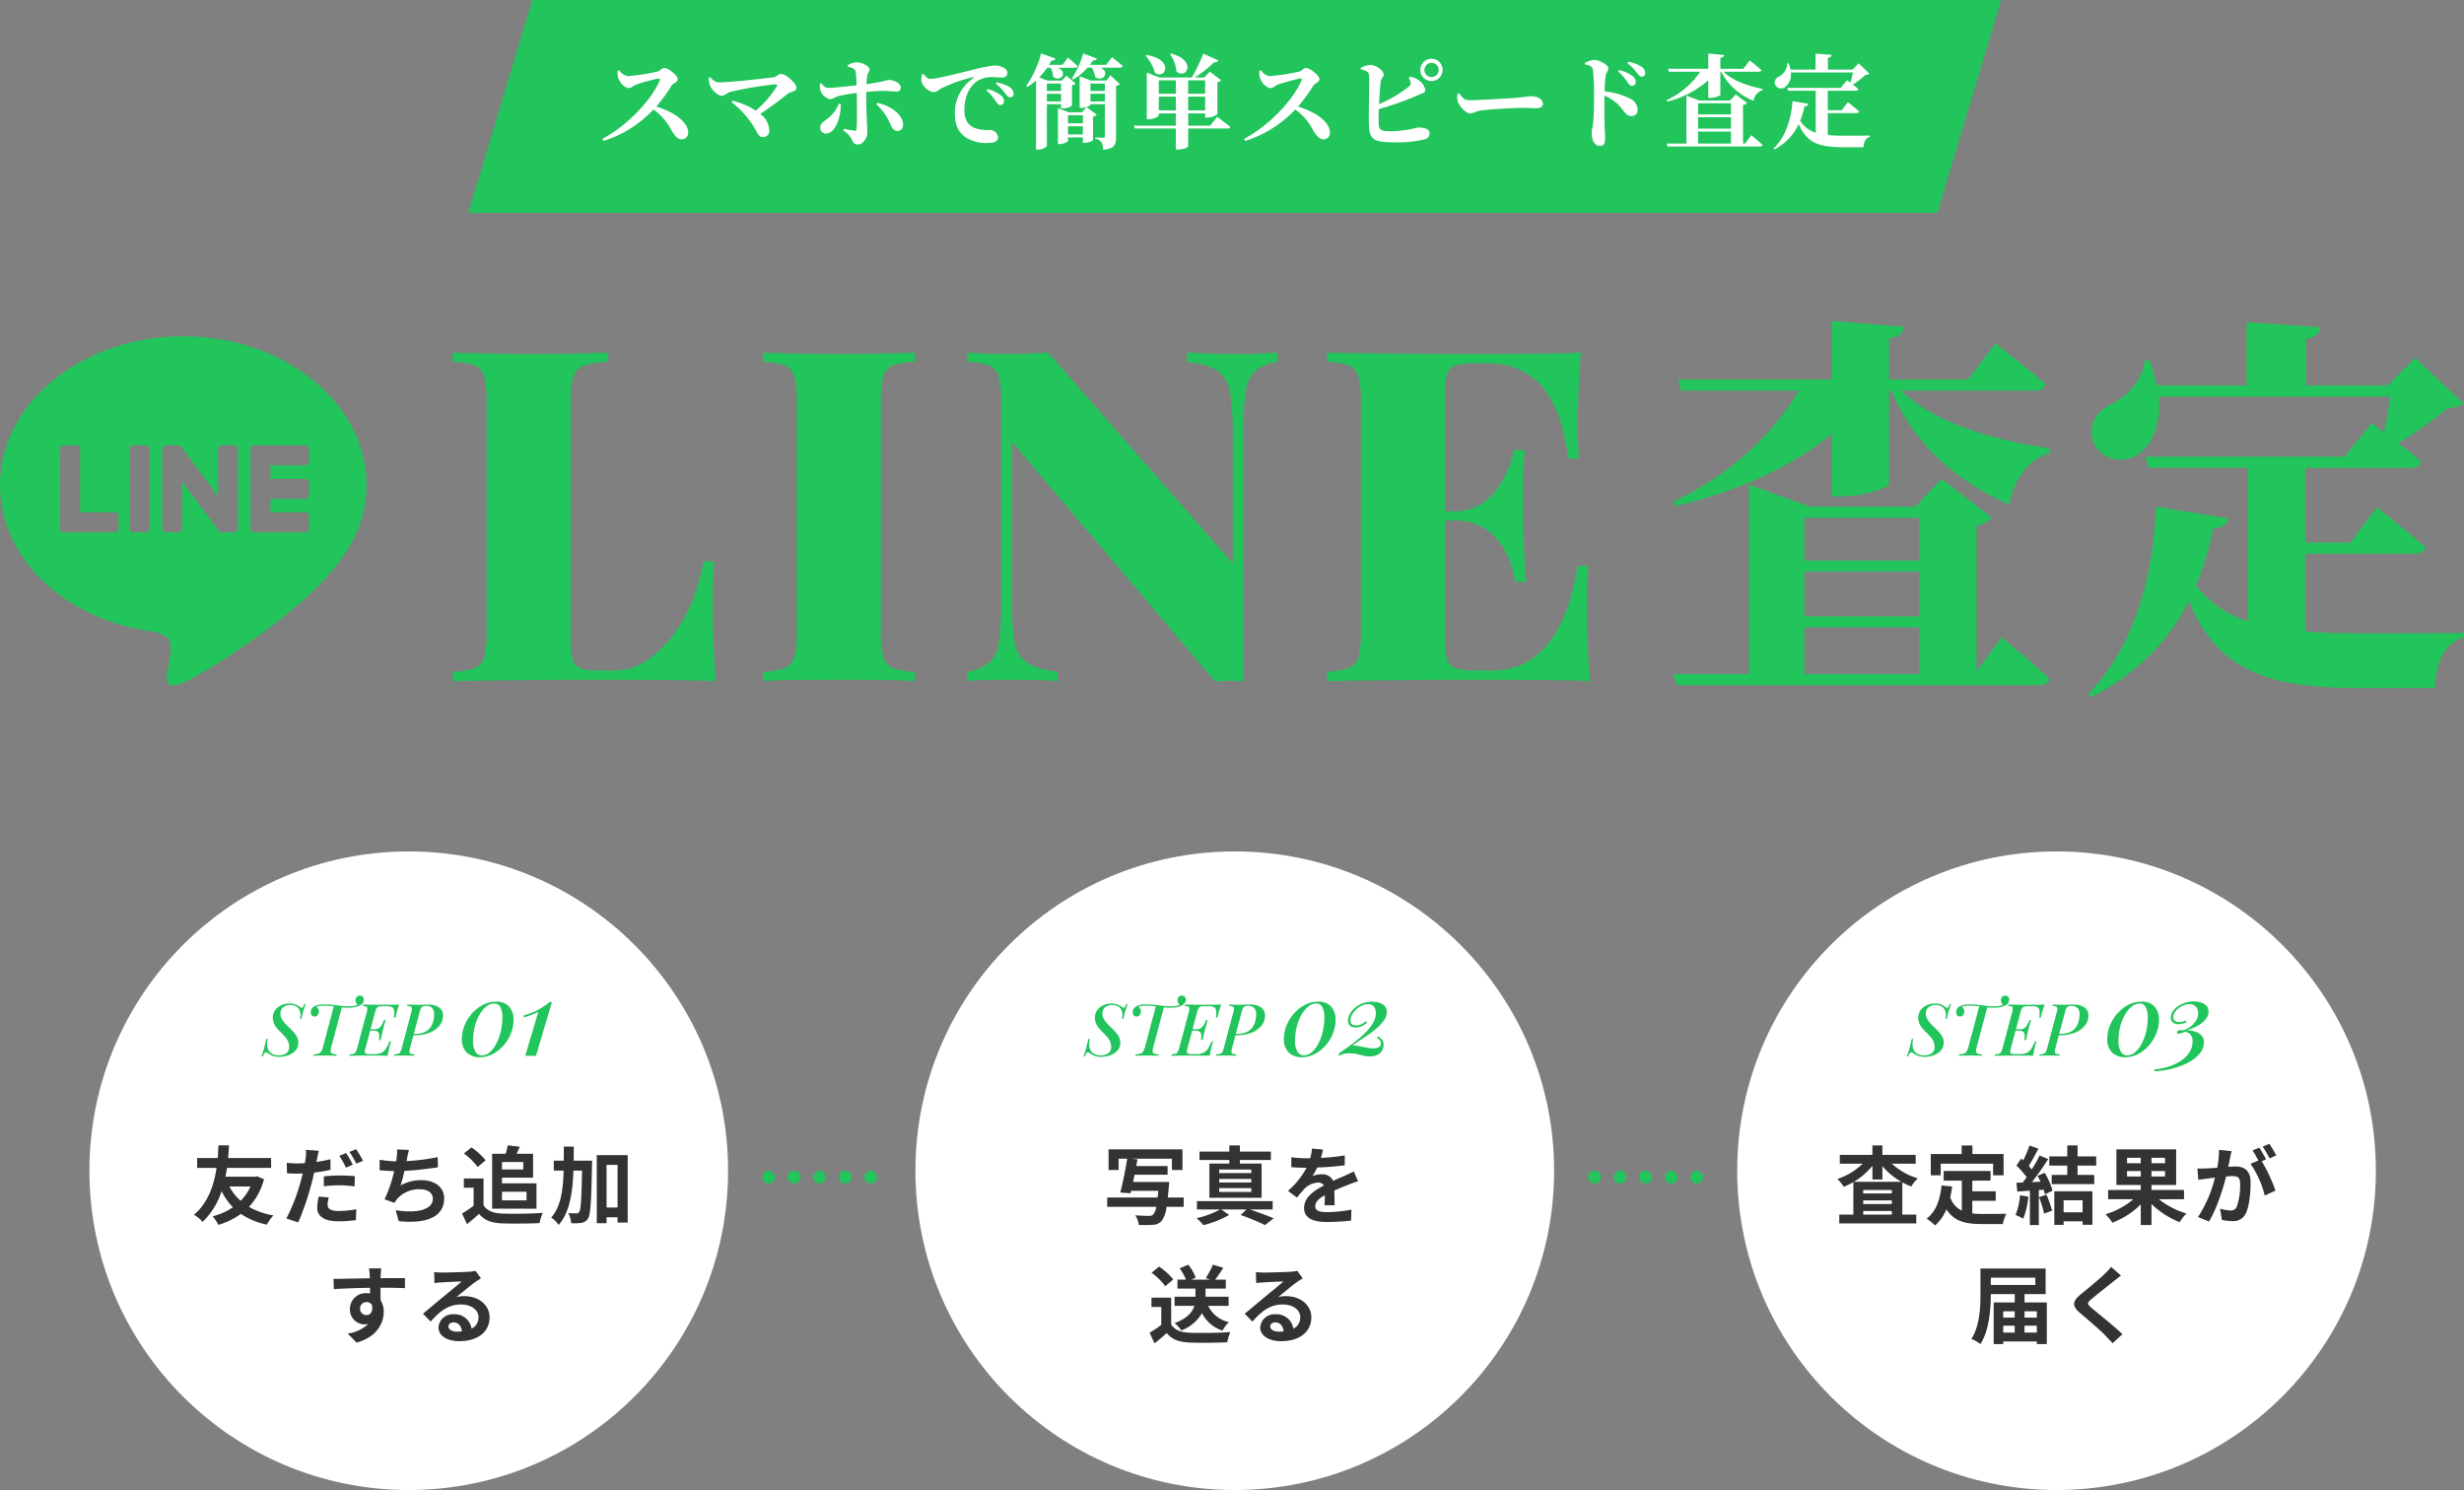 <svg xmlns="http://www.w3.org/2000/svg" width="578.698" height="350" viewBox="0 0 578.698 350">
  <rect x="0" y="0" width="578.698" height="350" fill="#808080" stroke="none"/>
  <g id="グループ_29266" data-name="グループ 29266" transform="translate(-385 -175)">
    <g id="グループ_29253" data-name="グループ 29253" transform="translate(20 7)">
      <path id="パス_40449" data-name="パス 40449" d="M20,0H365L350,50H5Z" transform="translate(470 168)" fill="#21c55b"/>
      <path id="パス_40540" data-name="パス 40540" d="M-144.96-16.344a4.971,4.971,0,0,0,.192,1.752c.288.888,1.416,2.28,2.472,2.28.672,0,.96-.576,1.752-.84a41.034,41.034,0,0,1,5.232-1.416c.264,0,.408.1.264.456-1.944,4.68-7.848,10.8-13.488,13.728l.264.5a27.593,27.593,0,0,0,11.76-7.392,13.6,13.6,0,0,1,4.272,5.016c.816,1.272,1.44,1.992,2.376,1.992a1.507,1.507,0,0,0,1.488-1.56c0-2.64-3.528-4.92-7.464-6.144a43.033,43.033,0,0,0,3.624-4.992c.288-.408,1.392-.768,1.392-1.464,0-.768-2.16-2.616-3.192-2.616-.5,0-.912.7-1.512.84a46.334,46.334,0,0,1-7.008,1.08,2.849,2.849,0,0,1-2.016-1.392Zm21.432,1.632a5.168,5.168,0,0,0,.288,1.824c.408,1.008,1.824,2.4,2.76,2.4.672,0,1.3-.72,1.92-.912A83.323,83.323,0,0,1-107.9-13.2c.384-.048.5.192.336.528a25.73,25.73,0,0,1-4.92,5.664,18.363,18.363,0,0,0-5.424-2.328l-.264.36a19.443,19.443,0,0,1,3.84,3.816c2.184,2.664,2.16,4.368,3.48,4.368a1.474,1.474,0,0,0,1.536-1.584,5.12,5.12,0,0,0-2.136-3.864A78.758,78.758,0,0,0-105.1-10.9c1.032-.792,2.136-.5,2.136-1.44,0-1.152-2.472-3.288-3.624-3.288-.6,0-1.056.7-1.776.792-2.4.288-9.84,1.176-12.84,1.176-.816,0-1.272-.48-1.992-1.2Zm30.5,6.1a7.478,7.478,0,0,1-2.5,3.384c-1.2.984-1.824,1.152-1.824,2.208A1.311,1.311,0,0,0-96-1.632c2.256,0,3.528-4.032,3.456-6.936Zm2.136-8.712c1.008.24,1.632.456,1.824,1.032a22.269,22.269,0,0,1,.24,3.336c-1.992.216-5.472.6-6.576.6-.72.024-1.1-.36-1.7-1.1l-.336.12a5.078,5.078,0,0,0,.144,1.7A3.219,3.219,0,0,0-95.04-9.7c.648,0,1.128-.528,2.016-.744a34.588,34.588,0,0,1,4.248-.72l.024,1.728c.024,2.04.048,5.544-.072,6.792-.024.312-.168.36-.432.336a17.292,17.292,0,0,1-2.52-.432l-.168.384A5.863,5.863,0,0,1-90.12-.576c.576,1.032.576,1.512,1.608,1.512,1.224,0,2.208-1.56,2.208-2.808,0-.96-.24-5.088-.24-7.56V-11.4c1.512-.144,3-.24,3.912-.24,1.416,0,2.208.144,3.144.144.672,0,1.032-.288,1.032-.936,0-1.1-1.7-1.776-2.784-1.776-.624,0-.768.36-5.256.984a14.405,14.405,0,0,1,.192-2.04c.1-.648.528-.84.528-1.416,0-.744-1.7-1.656-2.928-1.68a4.96,4.96,0,0,0-2.208.648Zm6.72,8.856A12.169,12.169,0,0,1-80.952-3.96c.36.816.744,1.728,1.728,1.728.864,0,1.368-.7,1.32-1.632-.216-2.448-3.072-4.32-6.024-4.968Zm10.752-7.1a5.094,5.094,0,0,0-.192,1.488,3.6,3.6,0,0,0,2.856,2.736c.672,0,1.176-.528,1.68-.816a31.975,31.975,0,0,1,7.584-2.688c.24-.072.264.072.072.216a9.8,9.8,0,0,0-4.32,8.28c0,3.048,1.08,4.7,2.736,5.736a9.074,9.074,0,0,0,5.112,1.2c1.1,0,2.3-.264,2.3-1.368a1.928,1.928,0,0,0-1.848-1.68,8.875,8.875,0,0,1-4.008-.6C-62.28-3.528-63.5-4.44-63.5-7.224c0-4.08,2.016-6.048,2.88-6.648a6.383,6.383,0,0,1,3.84-1.008c.672,0,1.464.1,2.112.1a1.146,1.146,0,0,0,1.272-1.08c0-.648-.48-1.08-1.128-1.368a4.831,4.831,0,0,0-2.04-.384,46.307,46.307,0,0,0-5.808,1.224c-4.224,1.008-7.728,1.92-9.168,1.92-.624,0-1.152-.6-1.584-1.2Zm17.3,2.256a10,10,0,0,1,2.184,2.208c.456.6.744.96,1.2.96a.746.746,0,0,0,.792-.84,1.833,1.833,0,0,0-.84-1.488,8.365,8.365,0,0,0-3.144-1.176ZM-58.3-11.76a12.2,12.2,0,0,1,2.136,2.5c.384.552.7.912,1.08.936a.838.838,0,0,0,.888-.864,1.778,1.778,0,0,0-.672-1.368,8.193,8.193,0,0,0-3.216-1.512Zm17.5-1.608v1.728h-3.336v-1.728Zm-3.336,4.2v-1.8H-40.8v1.8Zm3.336.648v.96h.456a3.565,3.565,0,0,0,2.112-.624V-12.96a1.535,1.535,0,0,0,.864-.408l-2.16-1.872-1.1,1.176H-44.04l-1.872-.768a19.314,19.314,0,0,0,1.848-2.256h.792a4.692,4.692,0,0,1,.624,2.112c1.584,1.392,3.648-.888,1.152-2.112h3.936c.336,0,.6-.12.648-.384-.84-.816-2.28-1.992-2.28-1.992l-1.248,1.7h-3.192c.216-.336.408-.672.6-1.032a.882.882,0,0,0,.96-.432l-3.408-1.224a24.645,24.645,0,0,1-3.5,7.656l.288.216a14.724,14.724,0,0,0,2.016-1.512V2.16h.384c1.128,0,2.16-.624,2.16-.936V-8.52Zm1.632,7.1v-1.92h3.5v1.92Zm3.5-4.512v1.9h-3.5v-1.9Zm.888-1.9-1.128,1.2h-3.168l-2.448-.984V.84h.36c.96,0,1.992-.528,1.992-.744V-.72h3.5V.552h.408a3.677,3.677,0,0,0,1.968-.6V-5.592a1.458,1.458,0,0,0,.888-.456Zm.888-1.344v-1.8H-30.5v1.8Zm3.384-4.2v1.728h-3.384v-1.728Zm.384-.7h-3.648L-36.432-15.1v7.464h.36c1.08,0,2.184-.552,2.184-.768v-.12H-30.5V-.936c0,.216-.1.288-.384.288-.7,0-1.872-.048-1.872-.048v.288a2.077,2.077,0,0,1,1.512.936,3.325,3.325,0,0,1,.288,1.608c2.544-.12,3.072-1.056,3.072-2.784V-12.816a1.9,1.9,0,0,0,.912-.432l-2.232-2.064Zm-.1-3.7h-3.816c.264-.336.5-.672.744-1.032.528.024.84-.168.936-.432l-3.24-1.2a20.657,20.657,0,0,1-2.664,5.88l.288.24a12.985,12.985,0,0,0,3.384-2.784h1.008a5.445,5.445,0,0,1,.792,2.184c1.7,1.32,3.672-1.056,1.272-2.184h4.56c.336,0,.576-.12.648-.384-.96-.864-2.52-2.064-2.52-2.064Zm15-2.5A8.034,8.034,0,0,1-13.7-16.2c2.328,2.016,4.944-2.616-1.272-4.2Zm-5.712.336a10.943,10.943,0,0,1,2.208,4.056c2.472,1.7,4.584-3.12-1.992-4.2Zm3.1,12.864V-10.3h3.984v3.24Zm3.984-7.056v3.144h-3.984v-3.144Zm6.888,0v3.144h-3.984v-3.144Zm-3.984,7.056V-10.3H-6.96v3.24ZM-5.808-3.48h-5.136V-6.36H-6.96v.984h.5A4,4,0,0,0-4.08-6.192V-13.68a1.321,1.321,0,0,0,.864-.48L-5.88-16.176-7.2-14.784H-9.432a24.213,24.213,0,0,0,4.608-3.624.908.908,0,0,0,1.008-.384L-7.392-20.4a42.814,42.814,0,0,1-2.688,5.616h-7.56l-3.024-1.176V-4.992h.432c1.152,0,2.4-.648,2.4-.912V-6.36h3.984v2.88h-9.84l.192.672h9.648v4.92h.528c1.488,0,2.376-.576,2.376-.744V-2.808h9.168c.36,0,.648-.12.72-.36-1.176-.984-3.048-2.4-3.048-2.4ZM5.76-16.344a4.971,4.971,0,0,0,.192,1.752c.288.888,1.416,2.28,2.472,2.28.672,0,.96-.576,1.752-.84a41.034,41.034,0,0,1,5.232-1.416c.264,0,.408.1.264.456C13.728-9.432,7.824-3.312,2.184-.384l.264.5a27.593,27.593,0,0,0,11.76-7.392A13.6,13.6,0,0,1,18.48-2.256C19.3-.984,19.92-.264,20.856-.264a1.507,1.507,0,0,0,1.488-1.56c0-2.64-3.528-4.92-7.464-6.144A43.033,43.033,0,0,0,18.5-12.96c.288-.408,1.392-.768,1.392-1.464,0-.768-2.16-2.616-3.192-2.616-.5,0-.912.7-1.512.84a46.334,46.334,0,0,1-7.008,1.08,2.849,2.849,0,0,1-2.016-1.392ZM40.848-14.76a3.849,3.849,0,0,1,.432.984.945.945,0,0,1-.36,1.08,29.475,29.475,0,0,1-7.032,4.152c.1-2.088.24-4.3.408-5.4.144-.744.672-.96.672-1.584,0-.84-1.752-2.208-3.168-2.232a6.417,6.417,0,0,0-2.232.72v.288c1.056.288,1.728.552,1.9,1.1.264.768-.048,8.04.024,11.5C31.56-.5,32.136.432,37.392.432a26.962,26.962,0,0,0,7.176-.7A1.384,1.384,0,0,0,45.744-1.68c0-.936-.96-1.368-2.76-1.368a27.24,27.24,0,0,1-6.24.888c-2.616,0-2.928-.288-2.952-2.28-.024-.672,0-1.728.024-2.928A70.712,70.712,0,0,0,43.152-10.7c.936-.432,1.608-.528,1.608-1.128a3.634,3.634,0,0,0-1.632-2.376,4.215,4.215,0,0,0-2.04-.768ZM46.2-14.9a1.665,1.665,0,0,1-1.656-1.68A1.659,1.659,0,0,1,46.2-18.24a1.665,1.665,0,0,1,1.68,1.656A1.67,1.67,0,0,1,46.2-14.9Zm0-4.3a2.622,2.622,0,0,0-2.616,2.616A2.607,2.607,0,0,0,46.2-13.968a2.607,2.607,0,0,0,2.616-2.616A2.622,2.622,0,0,0,46.2-19.2Zm6.12,8.28A3.9,3.9,0,0,0,52.392-9.1c.432,1.176,1.92,2.736,2.856,2.736.912,0,1.272-.576,3-.744,1.848-.216,7.224-.552,9.048-.552,1.68,0,2.52.072,3.48.072,1.008,0,1.584-.336,1.584-1.032,0-1.032-1.248-1.776-2.688-1.776-.576,0-1.656.192-3.264.336-1.464.12-8.712.6-11.28.6-1.272,0-1.68-.648-2.4-1.608Zm37.7-5.3a10.546,10.546,0,0,1,2.16,2.472c.432.552.72.912,1.1.912a.857.857,0,0,0,.888-.888,1.769,1.769,0,0,0-.7-1.368,7.848,7.848,0,0,0-3.216-1.44Zm-7.776-1.632c.984.168,1.728.432,1.872,1.224a53.043,53.043,0,0,1,.264,6.1c0,1.44-.024,4.656-.216,6.456-.12,1.056-.336,1.608-.336,2.256,0,1.776.672,3.072,1.92,3.072.96,0,1.224-.5,1.224-1.752,0-.336-.048-1.152-.1-2.376-.072-2.064-.1-5.136-.024-7.68a12.747,12.747,0,0,1,2.88,1.8c1.848,1.7,1.944,3.024,3.48,3.024A1.394,1.394,0,0,0,94.608-7.2a2.9,2.9,0,0,0-1.752-2.616,16.118,16.118,0,0,0-5.976-1.7,29.675,29.675,0,0,1,.216-3.624c.12-.888.648-1.128.648-1.824,0-.792-2.136-1.968-3.336-1.968a5.673,5.673,0,0,0-2.184.7Zm9.96-.312a10.547,10.547,0,0,1,2.184,2.208c.456.6.744.96,1.2.96a.738.738,0,0,0,.792-.816,1.745,1.745,0,0,0-.84-1.488,7.847,7.847,0,0,0-3.12-1.176Zm9.384,9.024a22.76,22.76,0,0,0,9.624-5.016v4.128h.48c1.1,0,2.352-.456,2.352-.672v-5.448h.168a14.99,14.99,0,0,0,7.632,6.84,3.05,3.05,0,0,1,2.088-2.52l.048-.288c-3.216-.6-7.1-1.944-9.168-4.032h8.208c.336,0,.6-.12.672-.384-1.056-.936-2.736-2.256-2.736-2.256l-1.512,1.944h-5.4v-2.568c.648-.1.84-.336.888-.672l-3.72-.336v3.576h-9.48l.216.7h7.368a19.385,19.385,0,0,1-7.9,6.672Zm7.224,7.056h7.728V.72h-7.728Zm7.728-6.648v2.592h-7.728V-8.736Zm0,5.952h-7.728V-5.472h7.728Zm3.312,3.5h-.48V-8.328a1.7,1.7,0,0,0,.96-.48l-2.664-2.016L116.3-9.384h-7.152l-3.072-1.152V.72h-4.632l.192.7h21.648c.336,0,.6-.12.672-.384-.984-.912-2.64-2.28-2.64-2.28Zm19.416-7.152h6.72c.336,0,.6-.12.672-.384C145.656-7.7,144-9,144-9l-1.464,1.9h-3.264v-4.584h6.552c.336,0,.6-.12.648-.384-.384-.336-.864-.72-1.32-1.056a22.428,22.428,0,0,0,2.976-2.28,1.436,1.436,0,0,0,.936-.288L146.52-18.12l-1.44,1.464H139.3v-2.76c.648-.12.84-.36.888-.7l-3.792-.288v3.744h-5.9a7.807,7.807,0,0,0-.384-1.464h-.336a3.667,3.667,0,0,1-1.9,3.072,1.529,1.529,0,0,0-.984,1.9,1.548,1.548,0,0,0,2.3.648,3.709,3.709,0,0,0,1.392-3.48H145.2c-.168.744-.384,1.656-.624,2.424-.456-.36-.792-.6-.792-.6l-1.488,1.8H129.768l.192.672h6.48v9.864a6.634,6.634,0,0,1-3.648-2.808A19.472,19.472,0,0,0,133.8-8.016c.576-.024.84-.264.936-.6l-3.744-.624c-.264,3.6-1.344,8.136-4.464,11.136l.192.216a12.81,12.81,0,0,0,5.736-5.976c1.776,4.416,4.848,5.448,10.392,5.448h4.824c.024-1.176.5-2.232,1.488-2.448v-.288c-1.56.024-4.776.024-6.168.024s-2.616-.048-3.72-.144Z" transform="translate(655 201)" fill="#fff"/>
    </g>
    <g id="グループ_29264" data-name="グループ 29264" transform="translate(25)">
      <g id="グループ_29263" data-name="グループ 29263">
        <circle id="楕円形_13" data-name="楕円形 13" cx="75" cy="75" r="75" transform="translate(381 375)" fill="#fff"/>
        <path id="パス_40544" data-name="パス 40544" d="M-38.18-7.3a11.023,11.023,0,0,1-2.3,3.36A11.366,11.366,0,0,1-43.12-7.3Zm1.56-2.4-.44.1h-7c.16-.72.28-1.4.38-2.06h10.36v-2.32h-10.1c.12-1.22.16-2.26.2-2.98H-45.7c-.04.62-.06,1.68-.16,2.98H-50.7v2.32h4.56c-.54,3.64-1.86,8.16-5.32,11a7.4,7.4,0,0,1,2.04,1.68A17.262,17.262,0,0,0-44.96-6.2,14.908,14.908,0,0,0-42.3-2.42,14.487,14.487,0,0,1-47.06-.3a9.847,9.847,0,0,1,1.34,2.02,17.9,17.9,0,0,0,5.3-2.58,17.034,17.034,0,0,0,6.1,2.52A9.655,9.655,0,0,1-32.78-.5a17.635,17.635,0,0,1-5.74-2A15.069,15.069,0,0,0-35-9Zm22.48-2.72a27.511,27.511,0,0,0-1.58-2.74l-1.58.66a22.394,22.394,0,0,1,1.56,2.78Zm-6.8,5.06a33.021,33.021,0,0,1,3.82-.22,28.375,28.375,0,0,1,3.4.26l.06-2.4a34.291,34.291,0,0,0-3.48-.16,37.311,37.311,0,0,0-3.8.2Zm1.56-6.34c-1.08.26-2.2.48-3.32.64l.16-.74c.1-.44.28-1.32.42-1.88l-3.02-.24a10.434,10.434,0,0,1-.08,2.02c-.04.3-.1.7-.18,1.12-.6.04-1.18.06-1.76.06a19.185,19.185,0,0,1-2.5-.14l.06,2.46c.7.04,1.44.08,2.4.08.4,0,.84-.02,1.3-.04-.12.56-.28,1.12-.42,1.66A44.125,44.125,0,0,1-29.74.22l2.78.92a64.736,64.736,0,0,0,3.14-9.16c.22-.82.42-1.7.6-2.54a35.65,35.65,0,0,0,3.84-.66Zm-2.78,8.78a13.2,13.2,0,0,0-.34,2.64c0,2,1.7,3.16,5.04,3.16A31.693,31.693,0,0,0-13.42.6l.1-2.54a24.948,24.948,0,0,1-4.12.4c-2.12,0-2.62-.66-2.62-1.52a7.012,7.012,0,0,1,.28-1.66Zm7.22-10.5a21.2,21.2,0,0,1,1.62,2.76l1.58-.68a23.668,23.668,0,0,0-1.62-2.72ZM5.8-14.2a47.652,47.652,0,0,1-7.32.94l.12-.6a20.7,20.7,0,0,1,.46-2.02L-3.74-16a12.115,12.115,0,0,1-.1,2c-.02.24-.08.5-.12.8a28.01,28.01,0,0,1-3.88-.38v2.46c1,.1,2.16.18,3.42.2A32.011,32.011,0,0,1-6.68-4.28l2.34.84a5.813,5.813,0,0,1,.56-.86A6.8,6.8,0,0,1,1.7-6.64c1.92,0,2.96,1,2.96,2.18,0,2.92-4.38,3.44-8.72,2.74l.7,2.56c6.4.68,10.68-.92,10.68-5.38C7.32-7.06,5.2-8.78,2-8.78A9.63,9.63,0,0,0-2.92-7.54a34.95,34.95,0,0,0,.9-3.42c2.66-.14,5.8-.52,7.86-.84Zm20.1,1.16v1.74h-5v-1.74Zm.76,6.98v2.02H20.9V-6.06ZM18.58-2.08H29V-8.04H20.9V-9.36h7.3v-5.62H24.34c.24-.5.5-1.08.74-1.66l-2.84-.32c-.1.56-.28,1.32-.46,1.98h-3.2ZM17.06-13.46a16.015,16.015,0,0,0-3.34-3.02l-1.76,1.44a15.135,15.135,0,0,1,3.22,3.16Zm-.5,4.28H11.94V-7h2.3v4.22A28.373,28.373,0,0,1,11.52-.94l1.16,2.48C13.76.7,14.64-.08,15.52-.86c1.3,1.56,2.94,2.12,5.4,2.22,2.38.1,6.4.06,8.8-.06a12.456,12.456,0,0,1,.74-2.4c-2.66.2-7.16.26-9.5.16-2.08-.08-3.58-.62-4.4-1.96Zm21.18-4.18c.02-1.08.02-2.18.02-3.3H35.42c0,1.14,0,2.24-.02,3.3H33.06v2.32h2.32C35.24-6.36,34.7-2.54,32.46,0A6.266,6.266,0,0,1,34.2,1.74c2.58-2.96,3.28-7.44,3.48-12.78H39.7c-.12,6.68-.28,9.16-.66,9.7a.725.725,0,0,1-.68.36c-.38,0-1.1-.02-1.9-.08a5.734,5.734,0,0,1,.68,2.38,11.271,11.271,0,0,0,2.42-.08A2.129,2.129,0,0,0,41.1.22c.62-.92.76-3.98.94-12.5.02-.3.02-1.08.02-1.08Zm7.72,11V-12.38h2.58V-2.36Zm-2.3-12.3V1.32h2.3V-.06h2.58V1.18h2.38V-14.66Zm-55.6,36.08a1.479,1.479,0,0,1,1.52-1.56,1.412,1.412,0,0,1,1.3.7c.26,1.72-.48,2.34-1.3,2.34A1.472,1.472,0,0,1-12.44,21.42Zm10.56-7.18c-1.04-.02-3.74,0-5.74,0,0-.24.02-.44.02-.6.02-.32.08-1.38.14-1.7h-2.88a13.4,13.4,0,0,1,.18,1.72,5.077,5.077,0,0,1,.02.6c-2.66.04-6.26.14-8.52.14l.06,2.4c2.44-.14,5.5-.26,8.5-.3l.02,1.32a4.752,4.752,0,0,0-.78-.06,3.73,3.73,0,0,0-3.96,3.7A3.489,3.489,0,0,0-11.4,25.1a4.276,4.276,0,0,0,.9-.1,9.053,9.053,0,0,1-4.84,2.26l2.1,2.12c4.84-1.36,6.36-4.64,6.36-7.22a4.884,4.884,0,0,0-.74-2.74c0-.86,0-1.94-.02-2.94,2.68,0,4.54.04,5.74.1ZM10.32,26.8c-1.16,0-2-.5-2-1.24,0-.5.48-.94,1.22-.94,1.08,0,1.82.84,1.94,2.12A10.441,10.441,0,0,1,10.32,26.8Zm4.36-14.28a9.552,9.552,0,0,1-1.52.2c-1.12.1-5.36.2-6.4.2-.56,0-1.24-.04-1.8-.1l.08,2.58a13.07,13.07,0,0,1,1.62-.16c1.04-.08,3.76-.2,4.78-.22-.98.86-3.04,2.52-4.14,3.44-1.18.96-3.56,2.98-4.96,4.12l1.8,1.86c2.12-2.4,4.1-4.02,7.14-4.02,2.3,0,4.1,1.2,4.1,2.98a2.888,2.888,0,0,1-1.62,2.7,3.988,3.988,0,0,0-4.22-3.38A3.328,3.328,0,0,0,5.98,25.8c0,1.98,2.08,3.24,4.84,3.24,4.78,0,7.16-2.48,7.16-5.6,0-2.88-2.56-4.98-5.92-4.98a6.66,6.66,0,0,0-1.86.22c1.24-1,3.32-2.76,4.38-3.5q.66-.45,1.38-.9Z" transform="translate(457 461)" fill="#333"/>
        <path id="パス_40543" data-name="パス 40543" d="M-24.2-12.155q-.17.442-.452,1.283A18.53,18.53,0,0,0-25.2-8.687h-.34a4.479,4.479,0,0,0,.076-.493q.026-.255.025-.469A2.539,2.539,0,0,0-25.7-10.8a1.927,1.927,0,0,0-.787-.816,2.747,2.747,0,0,0-1.377-.3,2.6,2.6,0,0,0-1.617.5,1.833,1.833,0,0,0-.654,1.561,2.407,2.407,0,0,0,.306,1.185,5.418,5.418,0,0,0,.78,1.063q.474.51,1.013,1.022T-27.02-5.55a5.5,5.5,0,0,1,.78,1.13,2.812,2.812,0,0,1,.306,1.306,2.747,2.747,0,0,1-.411,1.528A3.317,3.317,0,0,1-27.413-.551a5.094,5.094,0,0,1-1.431.6,6.253,6.253,0,0,1-1.52.194,5.085,5.085,0,0,1-1.2-.119,3.2,3.2,0,0,1-.806-.3q-.326-.185-.585-.359a1.245,1.245,0,0,0-.343-.2A.831.831,0,0,0-33.56-.8a.422.422,0,0,0-.364.221,4.672,4.672,0,0,0-.34.7h-.34q.153-.374.323-.867t.374-1.267q.2-.774.459-1.946h.34q-.071.337-.121.678a3.577,3.577,0,0,0-.032.689,2.59,2.59,0,0,0,.728,1.828,2.836,2.836,0,0,0,2.043.655,2.79,2.79,0,0,0,1.76-.5,1.8,1.8,0,0,0,.638-1.515,2.949,2.949,0,0,0-.274-1.287,4.644,4.644,0,0,0-.712-1.071q-.439-.5-.927-.972t-.926-.984a4.59,4.59,0,0,1-.712-1.12,3.317,3.317,0,0,1-.274-1.372,3,3,0,0,1,.342-1.459,3.179,3.179,0,0,1,.906-1.044,4.111,4.111,0,0,1,1.251-.629,4.7,4.7,0,0,1,1.387-.211,4.112,4.112,0,0,1,1.363.2,3.85,3.85,0,0,1,1.006.532,3.415,3.415,0,0,0,.333.214.518.518,0,0,0,.228.078q.238,0,.561-.9Zm12.7-1.969a.877.877,0,0,1,.705.281.99.99,0,0,1,.24.665,1.28,1.28,0,0,1-.257.784,1.993,1.993,0,0,1-.668.566,3.776,3.776,0,0,1-1.137.4,8.1,8.1,0,0,1-1.6.139,13.93,13.93,0,0,1-1.394-.071q-.711-.071-1.416-.167t-1.391-.167a12.773,12.773,0,0,0-1.324-.071,10.865,10.865,0,0,0-1.086.054,1.907,1.907,0,0,0-.824.235,1.133,1.133,0,0,1,.393.464,1.451,1.451,0,0,1,.155.655,1.288,1.288,0,0,1-.258.774.871.871,0,0,1-.751.355.808.808,0,0,1-.675-.291,1.125,1.125,0,0,1-.229-.719,1.7,1.7,0,0,1,.2-.763,1.588,1.588,0,0,1,.768-.675,3.377,3.377,0,0,1,.841-.275,5.876,5.876,0,0,1,.843-.1q.4-.017.593-.017a16.754,16.754,0,0,1,1.965.111l1.85.221a15.578,15.578,0,0,0,1.87.111,7.769,7.769,0,0,0,1.253-.085A3.181,3.181,0,0,0-11.926-12l-.024.126a2.221,2.221,0,0,1-.377-.483,1.286,1.286,0,0,1-.18-.677,1.2,1.2,0,0,1,.258-.758A.89.89,0,0,1-11.5-14.124Zm-6.066,2.39.19.019q.19.019.474.053l.568.068q.284.034.474.053l.19.019-2.54,9.551a2.931,2.931,0,0,0-.129.983.563.563,0,0,0,.369.486,3.127,3.127,0,0,0,1.035.163l-.068.34q-.473-.034-1.209-.043t-1.528-.008q-.782,0-1.5.008T-22.395,0l.068-.34A4,4,0,0,0-21.21-.519a1.235,1.235,0,0,0,.632-.493,3.641,3.641,0,0,0,.41-.96Zm7.8,5.851.1-.34h3.08l-.1.34Zm1.751-.34a1.726,1.726,0,0,0,.892-.214,2,2,0,0,0,.609-.554A4.2,4.2,0,0,0-6.1-7.7q.172-.374.308-.694H-5.4q-.3.908-.427,1.4t-.247.944q-.071.286-.146.59t-.161.716q-.087.411-.216,1.04h-.388q.041-.384.066-.77a2.151,2.151,0,0,0-.06-.7.9.9,0,0,0-.354-.51,1.391,1.391,0,0,0-.813-.194ZM-3.5-8.976a6.325,6.325,0,0,0,.065-1.59,1.074,1.074,0,0,0-.473-.833,2.456,2.456,0,0,0-1.254-.247h-1a3.277,3.277,0,0,0-.889.094.861.861,0,0,0-.5.391,3.686,3.686,0,0,0-.354.926L-10.161-1.8a2.981,2.981,0,0,0-.143.918.42.42,0,0,0,.294.4,2.79,2.79,0,0,0,.845.093h1.037A3.984,3.984,0,0,0-6.479-.68,2.663,2.663,0,0,0-5.4-1.623,8.8,8.8,0,0,0-4.514-3.4h.388q-.085.221-.185.544t-.185.68q-.085.323-.221.927T-4.953,0Q-5.82-.034-6.9-.043T-8.835-.051h-1q-.609,0-1.318.008l-1.433.017q-.724.008-1.363.025l.082-.34a3.887,3.887,0,0,0,.9-.136.876.876,0,0,0,.5-.408,3.915,3.915,0,0,0,.347-.918l2.258-8.432a2.951,2.951,0,0,0,.143-.926.455.455,0,0,0-.291-.408,2.535,2.535,0,0,0-.842-.128l.085-.34q.649.017,1.374.026l1.433.017q.709.009,1.318.009h1q.755,0,1.7-.009t1.707-.043q-.221.595-.386,1.127t-.26.879q-.082.306-.141.585t-.093.469ZM.756-4.828l.085-.34h.765a5.041,5.041,0,0,0,2.049-.371A3.434,3.434,0,0,0,5-6.557,4.161,4.161,0,0,0,5.73-8.029a6.477,6.477,0,0,0,.228-1.732A2.025,2.025,0,0,0,5.5-11.215,2.049,2.049,0,0,0,3.969-11.7a1.632,1.632,0,0,0-.7.126.919.919,0,0,0-.417.44,4.893,4.893,0,0,0-.309.9L.3-1.8a4.064,4.064,0,0,0-.143.831.479.479,0,0,0,.24.462A2.068,2.068,0,0,0,1.3-.34L1.232,0Q.8-.034.2-.043T-1.046-.051q-.724,0-1.375.008T-3.46,0l.068-.34a3.887,3.887,0,0,0,.9-.136.9.9,0,0,0,.51-.408,3.418,3.418,0,0,0,.34-.918L.6-10.234a3.307,3.307,0,0,0,.138-.85.5.5,0,0,0-.257-.459A1.942,1.942,0,0,0-.4-11.7l.085-.34Q.056-12.019.707-12t1.273.017q.612,0,1.233-.017t1.249-.017a4.363,4.363,0,0,1,2.7.69,2.255,2.255,0,0,1,.882,1.877,3.7,3.7,0,0,1-.833,2.371A5.557,5.557,0,0,1,4.892-5.431a9.164,9.164,0,0,1-3.456.6Zm19.775-7.887a3.918,3.918,0,0,1,3.031,1.142,4.467,4.467,0,0,1,1.054,3.149,8.518,8.518,0,0,1-.624,3.175,9.759,9.759,0,0,1-1.721,2.825,8.687,8.687,0,0,1-2.53,2.009,6.476,6.476,0,0,1-3.05.751A4.214,4.214,0,0,1,13.607-.778a4.277,4.277,0,0,1-1.135-3.2,8.2,8.2,0,0,1,.643-3.178,9.989,9.989,0,0,1,1.769-2.813,8.755,8.755,0,0,1,2.578-2.009A6.658,6.658,0,0,1,20.531-12.715Zm-.432.432a2.982,2.982,0,0,0-1.9.727A6.807,6.807,0,0,0,16.6-9.6,11.037,11.037,0,0,0,15.506-6.84a12.745,12.745,0,0,0-.394,3.168A4.926,4.926,0,0,0,15.69-.89,1.721,1.721,0,0,0,17.123-.1a2.886,2.886,0,0,0,1.934-.768A6.706,6.706,0,0,0,20.591-2.9a12.5,12.5,0,0,0,1.018-2.822,13.477,13.477,0,0,0,.367-3.115,5.029,5.029,0,0,0-.518-2.676A1.575,1.575,0,0,0,20.1-12.283Zm13.531-.36L29.891,0h-2.52l3.053-10.306a14.491,14.491,0,0,1-1.461.65q-.8.31-2,.66l.072-.5a17.158,17.158,0,0,0,2.7-.982,14.461,14.461,0,0,0,1.922-1.087q.814-.557,1.5-1.075Z" transform="translate(456 423)" fill="#21c55b"/>
      </g>
      <g id="グループ_29262" data-name="グループ 29262">
        <circle id="楕円形_13-2" data-name="楕円形 13" cx="75" cy="75" r="75" transform="translate(575 375)" fill="#fff"/>
        <path id="パス_40546" data-name="パス 40546" d="M-12-4.7h-3.74c.1-.78.18-1.66.26-2.66.04-.32.08-1,.08-1h-8.48c.12-.54.22-1.12.34-1.7h7.76V-12.1h-7.36c.1-.54.2-1.08.28-1.58l-1.52-.14h9.62v2.64h2.48v-4.84H-29.64v4.84h2.36v-2.64h2.02c-.42,2.56-1.06,5.88-1.64,7.94l2.42.18.14-.58h6.38c-.04.58-.1,1.1-.16,1.58H-29.96v2.18h11.52A3.565,3.565,0,0,1-19.2-.66a1.338,1.338,0,0,1-.96.26c-.56,0-1.88-.02-3.22-.14a4.789,4.789,0,0,1,.82,2.26,28.608,28.608,0,0,0,3.28-.02A2.865,2.865,0,0,0-17.22.84a6.468,6.468,0,0,0,1.18-3.36H-12ZM3.88-10.44H-3.66v-.84H3.88Zm0,2.2H-3.66v-.84H3.88Zm0,2.22H-3.66v-.9H3.88Zm-5.16-6.66H-5.96v8.04H6.3v-8.04H1.2v-.84H8.48V-15.5H1.2v-1.44H-1.28v1.44h-7v1.98h7ZM8.9-1.9V-3.86H-8.88V-1.9h5.44A20.827,20.827,0,0,1-8.96.14a17.533,17.533,0,0,1,1.6,1.64A24.543,24.543,0,0,0-1.32-.6L-3.18-1.9H2.74L1.38-.6A55.49,55.49,0,0,1,7.1,1.76L9.14.18C7.78-.4,5.56-1.22,3.56-1.9Zm14.56-.98c-.02-.9-.06-2.36-.08-3.46,1.22-.56,2.34-1,3.22-1.34a21,21,0,0,1,2.36-.84l-1-2.3c-.72.34-1.42.68-2.18,1.02-.82.36-1.66.7-2.68,1.18a2.7,2.7,0,0,0-2.64-1.54,6.2,6.2,0,0,0-2.24.4,12.1,12.1,0,0,0,1.14-2,64.522,64.522,0,0,0,6.46-.52l.02-2.32a45.736,45.736,0,0,1-5.6.58c.24-.8.38-1.48.48-1.96l-2.6-.22a11.021,11.021,0,0,1-.4,2.26h-.96a25.411,25.411,0,0,1-3.48-.22v2.32c1.08.1,2.54.14,3.34.14h.24A19.36,19.36,0,0,1,12.5-6.26l2.12,1.58a25.366,25.366,0,0,1,1.84-2.18,4.9,4.9,0,0,1,3.1-1.36,1.548,1.548,0,0,1,1.38.68c-2.26,1.16-4.66,2.76-4.66,5.28,0,2.56,2.34,3.3,5.44,3.3a54.8,54.8,0,0,0,5.6-.32l.08-2.58a30.294,30.294,0,0,1-5.62.58c-1.94,0-2.88-.3-2.88-1.4,0-.98.8-1.76,2.26-2.56-.02.86-.04,1.78-.08,2.36ZM-1.44,20.74V18.6H-6.86V16.68H-2.1v-2.1H-4.6c.58-.76,1.26-1.76,1.9-2.78l-2.44-.74A19.862,19.862,0,0,1-6.8,14.22l1.02.36h-4.46l1.06-.46a10.349,10.349,0,0,0-1.74-3.04l-2.02.84a13.171,13.171,0,0,1,1.48,2.66h-2v2.1h4.22V18.6h-4.9v2.14H-9.5c-.44,1.44-1.6,2.94-4.64,4.06a7.48,7.48,0,0,1,1.58,1.72A9.382,9.382,0,0,0-7.7,22.44a8.187,8.187,0,0,0,4.82,4.12,8.725,8.725,0,0,1,1.5-2,6.988,6.988,0,0,1-4.86-3.82Zm-13-6.2a16.015,16.015,0,0,0-3.34-3.02l-1.76,1.44a15.135,15.135,0,0,1,3.22,3.16Zm-.5,4.28h-4.62V21h2.3v4.22A26.266,26.266,0,0,1-20,27.06l1.16,2.48c1.1-.84,1.98-1.62,2.86-2.4,1.3,1.56,2.94,2.12,5.4,2.22,2.38.1,6.4.06,8.8-.06a12.456,12.456,0,0,1,.74-2.4c-2.66.2-7.16.26-9.5.16-2.08-.08-3.58-.62-4.4-1.96ZM10.32,26.8c-1.16,0-2-.5-2-1.24,0-.5.48-.94,1.22-.94,1.08,0,1.82.84,1.94,2.12A10.441,10.441,0,0,1,10.32,26.8Zm4.36-14.28a9.552,9.552,0,0,1-1.52.2c-1.12.1-5.36.2-6.4.2-.56,0-1.24-.04-1.8-.1l.08,2.58a13.07,13.07,0,0,1,1.62-.16c1.04-.08,3.76-.2,4.78-.22-.98.86-3.04,2.52-4.14,3.44-1.18.96-3.56,2.98-4.96,4.12l1.8,1.86c2.12-2.4,4.1-4.02,7.14-4.02,2.3,0,4.1,1.2,4.1,2.98a2.888,2.888,0,0,1-1.62,2.7,3.988,3.988,0,0,0-4.22-3.38A3.328,3.328,0,0,0,5.98,25.8c0,1.98,2.08,3.24,4.84,3.24,4.78,0,7.16-2.48,7.16-5.6,0-2.88-2.56-4.98-5.92-4.98a6.66,6.66,0,0,0-1.86.22c1.24-1,3.32-2.76,4.38-3.5q.66-.45,1.38-.9Z" transform="translate(650 461)" fill="#333"/>
        <path id="パス_40545" data-name="パス 40545" d="M-26.142-12.155q-.17.442-.452,1.283a18.53,18.53,0,0,0-.551,2.185h-.34a4.479,4.479,0,0,0,.076-.493q.026-.255.025-.469a2.539,2.539,0,0,0-.257-1.154,1.927,1.927,0,0,0-.787-.816,2.747,2.747,0,0,0-1.377-.3,2.6,2.6,0,0,0-1.617.5,1.833,1.833,0,0,0-.654,1.561,2.407,2.407,0,0,0,.306,1.185,5.418,5.418,0,0,0,.78,1.063q.474.51,1.013,1.022t1.013,1.047a5.5,5.5,0,0,1,.78,1.13,2.812,2.812,0,0,1,.306,1.306,2.747,2.747,0,0,1-.411,1.528A3.317,3.317,0,0,1-29.355-.551a5.094,5.094,0,0,1-1.431.6,6.253,6.253,0,0,1-1.52.194,5.085,5.085,0,0,1-1.2-.119,3.2,3.2,0,0,1-.806-.3q-.326-.185-.585-.359a1.245,1.245,0,0,0-.343-.2A.831.831,0,0,0-35.5-.8a.422.422,0,0,0-.364.221,4.672,4.672,0,0,0-.34.7h-.34q.153-.374.323-.867t.374-1.267q.2-.774.459-1.946h.34q-.071.337-.121.678a3.577,3.577,0,0,0-.032.689,2.59,2.59,0,0,0,.728,1.828,2.836,2.836,0,0,0,2.043.655,2.79,2.79,0,0,0,1.759-.5,1.8,1.8,0,0,0,.638-1.515,2.949,2.949,0,0,0-.274-1.287,4.644,4.644,0,0,0-.712-1.071q-.439-.5-.927-.972t-.926-.984a4.59,4.59,0,0,1-.712-1.12,3.317,3.317,0,0,1-.274-1.372,3,3,0,0,1,.342-1.459,3.179,3.179,0,0,1,.906-1.044,4.111,4.111,0,0,1,1.251-.629,4.7,4.7,0,0,1,1.387-.211,4.112,4.112,0,0,1,1.363.2,3.85,3.85,0,0,1,1.006.532,3.415,3.415,0,0,0,.333.214.518.518,0,0,0,.228.078q.238,0,.561-.9Zm12.7-1.969a.877.877,0,0,1,.705.281.99.99,0,0,1,.24.665,1.28,1.28,0,0,1-.257.784,1.993,1.993,0,0,1-.668.566,3.776,3.776,0,0,1-1.137.4,8.1,8.1,0,0,1-1.6.139,13.931,13.931,0,0,1-1.394-.071q-.711-.071-1.416-.167t-1.391-.167a12.773,12.773,0,0,0-1.324-.071,10.865,10.865,0,0,0-1.086.054,1.907,1.907,0,0,0-.824.235,1.133,1.133,0,0,1,.393.464,1.451,1.451,0,0,1,.155.655,1.288,1.288,0,0,1-.258.774.871.871,0,0,1-.751.355.808.808,0,0,1-.675-.291,1.125,1.125,0,0,1-.229-.719,1.7,1.7,0,0,1,.2-.763A1.588,1.588,0,0,1-24-11.676a3.377,3.377,0,0,1,.841-.275,5.876,5.876,0,0,1,.843-.1q.4-.017.593-.017a16.754,16.754,0,0,1,1.965.111l1.85.221a15.578,15.578,0,0,0,1.87.111,7.769,7.769,0,0,0,1.253-.085A3.181,3.181,0,0,0-13.868-12l-.024.126a2.221,2.221,0,0,1-.377-.483,1.286,1.286,0,0,1-.18-.677,1.2,1.2,0,0,1,.258-.758A.89.89,0,0,1-13.446-14.124Zm-6.066,2.39.19.019q.19.019.474.053l.568.068q.284.034.474.053l.19.019-2.54,9.551a2.931,2.931,0,0,0-.129.983.563.563,0,0,0,.369.486,3.127,3.127,0,0,0,1.035.163l-.068.34q-.473-.034-1.209-.043t-1.528-.008q-.782,0-1.5.008T-24.336,0l.068-.34a4,4,0,0,0,1.117-.179,1.235,1.235,0,0,0,.632-.493,3.641,3.641,0,0,0,.41-.96Zm7.8,5.851.1-.34h3.08l-.1.34Zm1.751-.34a1.726,1.726,0,0,0,.892-.214,2,2,0,0,0,.609-.554A4.2,4.2,0,0,0-8.038-7.7q.172-.374.308-.694h.388q-.3.908-.427,1.4t-.247.944q-.071.286-.146.59t-.161.716q-.087.411-.216,1.04h-.388q.041-.384.066-.77a2.151,2.151,0,0,0-.06-.7.9.9,0,0,0-.354-.51,1.391,1.391,0,0,0-.813-.194Zm4.519-2.754a6.325,6.325,0,0,0,.065-1.59,1.074,1.074,0,0,0-.473-.833A2.456,2.456,0,0,0-7.1-11.645h-1a3.277,3.277,0,0,0-.889.094.861.861,0,0,0-.5.391,3.686,3.686,0,0,0-.354.926L-12.1-1.8a2.981,2.981,0,0,0-.143.918.42.42,0,0,0,.294.4,2.79,2.79,0,0,0,.845.093h1.037A3.984,3.984,0,0,0-8.421-.68a2.663,2.663,0,0,0,1.079-.943A8.8,8.8,0,0,0-6.455-3.4h.388q-.085.221-.185.544t-.185.68q-.085.323-.221.927T-6.894,0q-.867-.034-1.95-.043t-1.933-.008h-1q-.609,0-1.318.008l-1.433.017q-.724.008-1.363.025l.082-.34a3.887,3.887,0,0,0,.9-.136.876.876,0,0,0,.5-.408,3.915,3.915,0,0,0,.347-.918l2.258-8.432a2.951,2.951,0,0,0,.143-.926.455.455,0,0,0-.291-.408,2.535,2.535,0,0,0-.842-.128l.085-.34q.649.017,1.374.026l1.433.017q.709.009,1.318.009h1q.755,0,1.7-.009t1.707-.043q-.221.595-.386,1.127t-.26.879q-.082.306-.141.585t-.093.469Zm4.253,4.148.085-.34h.765a5.041,5.041,0,0,0,2.049-.371A3.434,3.434,0,0,0,3.054-6.557a4.161,4.161,0,0,0,.734-1.472,6.477,6.477,0,0,0,.228-1.732,2.025,2.025,0,0,0-.462-1.453A2.049,2.049,0,0,0,2.027-11.7a1.632,1.632,0,0,0-.7.126.919.919,0,0,0-.417.44,4.893,4.893,0,0,0-.309.9L-1.645-1.8a4.064,4.064,0,0,0-.143.831.479.479,0,0,0,.24.462A2.068,2.068,0,0,0-.642-.34L-.71,0q-.428-.034-1.03-.043T-2.988-.051q-.724,0-1.375.008T-5.4,0l.068-.34a3.887,3.887,0,0,0,.9-.136.9.9,0,0,0,.51-.408,3.418,3.418,0,0,0,.34-.918l2.244-8.432a3.307,3.307,0,0,0,.138-.85.5.5,0,0,0-.257-.459,1.942,1.942,0,0,0-.884-.153l.085-.34q.371.017,1.022.034t1.273.017q.612,0,1.233-.017t1.249-.017a4.363,4.363,0,0,1,2.7.69,2.255,2.255,0,0,1,.882,1.877,3.7,3.7,0,0,1-.833,2.371A5.557,5.557,0,0,1,2.951-5.431a9.164,9.164,0,0,1-3.456.6ZM18.59-12.715a3.918,3.918,0,0,1,3.031,1.142,4.467,4.467,0,0,1,1.054,3.149,8.518,8.518,0,0,1-.624,3.175A9.759,9.759,0,0,1,20.33-2.424,8.687,8.687,0,0,1,17.8-.415a6.476,6.476,0,0,1-3.05.751A4.214,4.214,0,0,1,11.666-.778a4.277,4.277,0,0,1-1.135-3.2,8.2,8.2,0,0,1,.643-3.178,9.989,9.989,0,0,1,1.769-2.813,8.755,8.755,0,0,1,2.578-2.009A6.658,6.658,0,0,1,18.59-12.715Zm-.432.432a2.982,2.982,0,0,0-1.9.727,6.807,6.807,0,0,0-1.6,1.951A11.037,11.037,0,0,0,13.564-6.84a12.745,12.745,0,0,0-.394,3.168A4.926,4.926,0,0,0,13.749-.89,1.721,1.721,0,0,0,15.182-.1a2.886,2.886,0,0,0,1.934-.768A6.706,6.706,0,0,0,18.65-2.9a12.5,12.5,0,0,0,1.018-2.822,13.477,13.477,0,0,0,.367-3.115,5.029,5.029,0,0,0-.518-2.676A1.575,1.575,0,0,0,18.158-12.283ZM31.266-12.7a4.4,4.4,0,0,1,2.506.634,2.038,2.038,0,0,1,.936,1.79,3.355,3.355,0,0,1-.624,1.889,9.3,9.3,0,0,1-1.6,1.788A22.448,22.448,0,0,1,30.4-4.975q-1.106.761-2.1,1.414T26.682-2.424a8,8,0,0,1,1.5.168q.862.168,1.752.336a8.72,8.72,0,0,0,1.6.168,2.533,2.533,0,0,0,1.32-.288.947.947,0,0,0,.47-.864,1.448,1.448,0,0,0-1-1.306l.3-.312a2.546,2.546,0,0,1,.986.78,1.934,1.934,0,0,1,.338,1.164,2.79,2.79,0,0,1-.326,1.3A2.488,2.488,0,0,1,32.589-.252a3.861,3.861,0,0,1-1.879.4,6.218,6.218,0,0,1-1.454-.168q-.7-.168-1.438-.348a7.692,7.692,0,0,0-1.615-.2,5.171,5.171,0,0,0-1.519.108A9.731,9.731,0,0,0,23.322,0l.12-.5q.567-.456,1.423-1.051T26.7-2.878q.979-.727,1.932-1.565a18.819,18.819,0,0,0,1.75-1.75,8.586,8.586,0,0,0,1.272-1.889,4.485,4.485,0,0,0,.475-1.98,2.23,2.23,0,0,0-.475-1.512,1.714,1.714,0,0,0-1.368-.547,3.412,3.412,0,0,0-1.39.322,5.135,5.135,0,0,0-1.342.876,4.8,4.8,0,0,0-1,1.231A2.805,2.805,0,0,0,26.178-8.3a1.1,1.1,0,0,0,.322.864,1.584,1.584,0,0,0,1.066.288A2.534,2.534,0,0,0,28.734-7.4a5.332,5.332,0,0,0,1.044-.732l.288.336a4.249,4.249,0,0,1-1.368.888,3.671,3.671,0,0,1-1.3.264,2.68,2.68,0,0,1-.8-.132,1.478,1.478,0,0,1-.708-.48A1.566,1.566,0,0,1,25.6-8.28a3.188,3.188,0,0,1,.437-1.572,5.165,5.165,0,0,1,1.21-1.428,6.1,6.1,0,0,1,1.8-1.032A6.277,6.277,0,0,1,31.266-12.7Z" transform="translate(651 423)" fill="#21c55b"/>
      </g>
      <g id="グループ_29261" data-name="グループ 29261">
        <circle id="楕円形_13-3" data-name="楕円形 13" cx="75" cy="75" r="75" transform="translate(768 375)" fill="#fff"/>
        <path id="パス_40548" data-name="パス 40548" d="M-47.58-8.4a16.727,16.727,0,0,0,4.34-3.76v3.22h2.34v-3.14A16.618,16.618,0,0,0-36.44-8.4ZM-45.4-.7v-.84h6.72V-.7Zm0-3.32h6.72v.84H-45.4Zm6.72-1.64H-45.4v-.8h6.72Zm5.6-7v-2.06H-40.9v-2.22h-2.34v2.22H-50.9v2.06h5.38a15.605,15.605,0,0,1-5.94,3.6,9.955,9.955,0,0,1,1.48,1.84,16.816,16.816,0,0,0,2.26-1.1V-.7h-3.3V1.38h18.08V-.7h-3.28V-8.28a14.27,14.27,0,0,0,2.1.98,9.017,9.017,0,0,1,1.54-1.9,16.015,16.015,0,0,1-6.12-3.46Zm5.88,0h12.3v2.74h2.46v-5h-7.32v-2h-2.52v2h-7.26v5h2.34Zm7.42,8.72h5.5V-6.18h-5.5v-2.5h4.28v-2.26h-11v2.26h4.26v7.06a5.384,5.384,0,0,1-2.72-3.14c.18-.8.32-1.64.44-2.54L-27-7.54c-.36,3.42-1.34,6.18-3.5,7.78a14.564,14.564,0,0,1,1.96,1.62,10.206,10.206,0,0,0,2.68-3.8c1.8,2.86,4.54,3.46,8.24,3.46h5A8.894,8.894,0,0,1-11.78-.9c-1.34.06-4.64.06-5.72.06a20.666,20.666,0,0,1-2.28-.12Zm11.2-1.3A14.541,14.541,0,0,1-9.64-.6,11.756,11.756,0,0,1-7.82.26,18.491,18.491,0,0,0-6.62-4.9Zm4.46.44A20.355,20.355,0,0,1-2.94-.94l1.88-.66a22.808,22.808,0,0,0-1.3-3.76Zm-.34-4.98c.24.42.48.9.7,1.36l-2.02.1a64.386,64.386,0,0,0,3.82-5.42l-2.02-.84A31.272,31.272,0,0,1-5.82-11.3c-.2-.26-.44-.56-.7-.84.72-1.12,1.54-2.66,2.26-4.04l-2.1-.74a26.438,26.438,0,0,1-1.46,3.48l-.48-.42-1.12,1.64a18.842,18.842,0,0,1,2.4,2.74c-.3.44-.62.86-.92,1.24l-1.48.06.2,2.08c.88-.06,1.88-.14,2.96-.2V1.76h2.1V-6.46l1.14-.08a10.883,10.883,0,0,1,.28,1.08l1.8-.84a16.311,16.311,0,0,0-1.84-4.22ZM6.12-4.06v2.82H1.66V-4.06ZM-.52,1.72H1.66V.88H6.12V1.7h2.3V-6.18H-.52ZM9.32-12.2v-2.16H4.94v-2.58H2.52v2.58H-1.7v2.16H2.52v2.18H-1.14v2.16h10v-2.16H4.94V-12.2Zm7.24,2.56v-1.28h3.22v1.28Zm0-4.4h3.22v1.28H16.56Zm8.92,1.28H22.3v-1.28h3.18Zm0,3.12H22.3v-1.28h3.18ZM29.94-4.3V-6.48H22.3V-7.66h5.8v-8.36H14.06v8.36h5.72v1.18H12.12V-4.3h5.92A17.929,17.929,0,0,1,11.5-.78,12.333,12.333,0,0,1,13.12,1.2a19.2,19.2,0,0,0,6.66-4.28V1.74H22.3V-3.18a20.067,20.067,0,0,0,6.62,4.26,9.613,9.613,0,0,1,1.6-2.02A19.6,19.6,0,0,1,24.04-4.3ZM51.6-14.6a23.667,23.667,0,0,0-1.62-2.72l-1.58.66a19.955,19.955,0,0,1,1.62,2.76ZM38.16-15.9a21.928,21.928,0,0,1-.42,4.2c-1,.08-1.94.14-2.56.16a18.389,18.389,0,0,1-2.1,0l.22,2.68c.62-.1,1.64-.24,2.2-.3.38-.06,1-.14,1.7-.22A29.377,29.377,0,0,1,33.22-.12L35.8.92C37.62-2,39.06-6.66,39.84-9.66c.56-.04,1.04-.08,1.36-.08,1.24,0,1.92.22,1.92,1.8a15.122,15.122,0,0,1-.8,5.42,1.456,1.456,0,0,1-1.48.86,11.557,11.557,0,0,1-2.44-.42L38.84.54A11.213,11.213,0,0,0,41.2.82,3.165,3.165,0,0,0,44.46-1c.84-1.72,1.12-4.88,1.12-7.22C45.58-11.06,44.1-12,42-12c-.4,0-1,.04-1.66.08.14-.72.3-1.44.42-2.04.1-.5.22-1.12.34-1.64Zm11.06,2.22c-.4-.74-1.1-2-1.6-2.74l-1.58.66A22.113,22.113,0,0,1,47.4-13.4l-1.84.78A22.429,22.429,0,0,1,48.9-5.16l2.52-1.18a39.354,39.354,0,0,0-3.22-6.9ZM-7.52,27.02V25.4h2.9v1.62Zm-5-1.62h2.7v1.62h-2.7Zm2.7-3.38V23.5h-2.7V22.02Zm5.2,0V23.5h-2.9V22.02Zm-.36-7.9v1.72H-15.44V14.12Zm-2.54,5.82V17.98h4.96v-6h-15.3v5.86c0,3.14-.14,7.62-2.14,10.66a10.465,10.465,0,0,1,2.12,1.22c2.08-3.2,2.44-8.28,2.44-11.74h5.62v1.96h-4.94v9.78h2.24V29.1h7.9v.62h2.34V19.94Zm20.34-8.36a13.68,13.68,0,0,1-1.52,1.66c-1.34,1.32-4.06,3.52-5.6,4.78-1.98,1.64-2.14,2.74-.18,4.4,1.82,1.54,4.84,4.12,5.92,5.26.56.6,1.18,1.22,1.74,1.84l2.3-2.12c-1.96-1.9-5.78-4.92-7.26-6.18-1.08-.92-1.1-1.14-.04-2.04,1.32-1.14,3.94-3.16,5.22-4.2.46-.36,1.12-.88,1.74-1.34Z" transform="translate(843 461)" fill="#333"/>
        <path id="パス_40547" data-name="パス 40547" d="M-25.758-12.155q-.17.442-.452,1.283a18.53,18.53,0,0,0-.551,2.185h-.34a4.479,4.479,0,0,0,.076-.493Q-27-9.435-27-9.649a2.539,2.539,0,0,0-.257-1.154,1.927,1.927,0,0,0-.787-.816,2.747,2.747,0,0,0-1.377-.3,2.6,2.6,0,0,0-1.617.5,1.833,1.833,0,0,0-.654,1.561,2.407,2.407,0,0,0,.306,1.185,5.418,5.418,0,0,0,.78,1.063q.474.51,1.013,1.022t1.013,1.047a5.5,5.5,0,0,1,.78,1.13,2.812,2.812,0,0,1,.306,1.306A2.747,2.747,0,0,1-27.9-1.586,3.317,3.317,0,0,1-28.971-.551a5.094,5.094,0,0,1-1.431.6,6.253,6.253,0,0,1-1.52.194,5.085,5.085,0,0,1-1.2-.119,3.2,3.2,0,0,1-.806-.3q-.326-.185-.585-.359a1.245,1.245,0,0,0-.343-.2A.831.831,0,0,0-35.118-.8a.422.422,0,0,0-.364.221,4.672,4.672,0,0,0-.34.7h-.34q.153-.374.323-.867t.374-1.267q.2-.774.459-1.946h.34q-.071.337-.121.678a3.577,3.577,0,0,0-.032.689,2.59,2.59,0,0,0,.728,1.828,2.836,2.836,0,0,0,2.043.655,2.79,2.79,0,0,0,1.759-.5,1.8,1.8,0,0,0,.638-1.515,2.949,2.949,0,0,0-.274-1.287,4.644,4.644,0,0,0-.712-1.071q-.439-.5-.927-.972t-.926-.984A4.59,4.59,0,0,1-33.2-7.56a3.317,3.317,0,0,1-.274-1.372,3,3,0,0,1,.342-1.459,3.179,3.179,0,0,1,.906-1.044,4.111,4.111,0,0,1,1.251-.629,4.7,4.7,0,0,1,1.387-.211,4.112,4.112,0,0,1,1.363.2,3.85,3.85,0,0,1,1.006.532,3.415,3.415,0,0,0,.333.214.518.518,0,0,0,.228.078q.238,0,.561-.9Zm12.7-1.969a.877.877,0,0,1,.705.281.99.99,0,0,1,.24.665,1.28,1.28,0,0,1-.257.784,1.993,1.993,0,0,1-.668.566,3.776,3.776,0,0,1-1.137.4,8.1,8.1,0,0,1-1.6.139,13.931,13.931,0,0,1-1.394-.071q-.711-.071-1.416-.167t-1.391-.167a12.773,12.773,0,0,0-1.324-.071,10.865,10.865,0,0,0-1.086.054,1.907,1.907,0,0,0-.824.235,1.133,1.133,0,0,1,.393.464,1.451,1.451,0,0,1,.155.655,1.288,1.288,0,0,1-.258.774.871.871,0,0,1-.751.355.808.808,0,0,1-.675-.291,1.125,1.125,0,0,1-.229-.719,1.7,1.7,0,0,1,.2-.763,1.588,1.588,0,0,1,.768-.675,3.377,3.377,0,0,1,.841-.275,5.876,5.876,0,0,1,.843-.1q.4-.017.593-.017a16.754,16.754,0,0,1,1.965.111l1.85.221a15.578,15.578,0,0,0,1.87.111,7.769,7.769,0,0,0,1.253-.085A3.181,3.181,0,0,0-13.484-12l-.024.126a2.221,2.221,0,0,1-.377-.483,1.286,1.286,0,0,1-.18-.677,1.2,1.2,0,0,1,.258-.758A.89.89,0,0,1-13.062-14.124Zm-6.066,2.39.19.019q.19.019.474.053l.568.068q.284.034.474.053l.19.019-2.54,9.551a2.931,2.931,0,0,0-.129.983A.563.563,0,0,0-19.53-.5,3.127,3.127,0,0,0-18.5-.34l-.068.34q-.473-.034-1.209-.043T-21.3-.051q-.782,0-1.5.008T-23.952,0l.068-.34a4,4,0,0,0,1.117-.179,1.235,1.235,0,0,0,.632-.493,3.641,3.641,0,0,0,.41-.96Zm7.8,5.851.1-.34h3.08l-.1.34Zm1.751-.34a1.726,1.726,0,0,0,.892-.214,2,2,0,0,0,.609-.554A4.2,4.2,0,0,0-7.654-7.7q.172-.374.308-.694h.388q-.3.908-.427,1.4t-.247.944q-.071.286-.146.59t-.161.716q-.087.411-.216,1.04h-.388q.041-.384.066-.77a2.151,2.151,0,0,0-.06-.7.9.9,0,0,0-.354-.51A1.391,1.391,0,0,0-9.7-5.882Zm4.519-2.754a6.325,6.325,0,0,0,.065-1.59,1.074,1.074,0,0,0-.473-.833,2.456,2.456,0,0,0-1.254-.247h-1a3.277,3.277,0,0,0-.889.094.861.861,0,0,0-.5.391,3.686,3.686,0,0,0-.354.926L-11.719-1.8a2.981,2.981,0,0,0-.143.918.42.42,0,0,0,.294.4,2.79,2.79,0,0,0,.845.093h1.037A3.984,3.984,0,0,0-8.037-.68a2.663,2.663,0,0,0,1.079-.943A8.8,8.8,0,0,0-6.071-3.4h.388q-.085.221-.185.544t-.185.68q-.085.323-.221.927T-6.51,0q-.867-.034-1.95-.043t-1.933-.008h-1q-.609,0-1.318.008l-1.433.017q-.724.008-1.363.025l.082-.34a3.887,3.887,0,0,0,.9-.136.876.876,0,0,0,.5-.408,3.915,3.915,0,0,0,.347-.918l2.258-8.432a2.951,2.951,0,0,0,.143-.926.455.455,0,0,0-.291-.408,2.535,2.535,0,0,0-.842-.128l.085-.34q.649.017,1.374.026l1.433.017q.709.009,1.318.009h1q.755,0,1.7-.009t1.707-.043q-.221.595-.386,1.127t-.26.879q-.082.306-.141.585t-.093.469ZM-.8-4.828l.085-.34H.048A5.041,5.041,0,0,0,2.1-5.539,3.434,3.434,0,0,0,3.438-6.557a4.161,4.161,0,0,0,.734-1.472A6.477,6.477,0,0,0,4.4-9.761a2.025,2.025,0,0,0-.462-1.453A2.049,2.049,0,0,0,2.411-11.7a1.632,1.632,0,0,0-.7.126.919.919,0,0,0-.417.44,4.893,4.893,0,0,0-.309.9L-1.261-1.8A4.064,4.064,0,0,0-1.4-.971a.479.479,0,0,0,.24.462A2.068,2.068,0,0,0-.258-.34L-.326,0q-.428-.034-1.03-.043T-2.6-.051q-.724,0-1.375.008T-5.018,0l.068-.34a3.887,3.887,0,0,0,.9-.136.9.9,0,0,0,.51-.408A3.418,3.418,0,0,0-3.2-1.8l2.244-8.432a3.307,3.307,0,0,0,.138-.85.5.5,0,0,0-.257-.459,1.942,1.942,0,0,0-.884-.153l.085-.34q.371.017,1.022.034t1.273.017q.612,0,1.233-.017T2.9-12.019a4.363,4.363,0,0,1,2.7.69,2.255,2.255,0,0,1,.882,1.877,3.7,3.7,0,0,1-.833,2.371A5.557,5.557,0,0,1,3.335-5.431a9.164,9.164,0,0,1-3.456.6Zm19.775-7.887A3.918,3.918,0,0,1,22-11.573a4.467,4.467,0,0,1,1.054,3.149,8.518,8.518,0,0,1-.624,3.175,9.759,9.759,0,0,1-1.721,2.825,8.687,8.687,0,0,1-2.53,2.009,6.476,6.476,0,0,1-3.05.751A4.214,4.214,0,0,1,12.05-.778a4.277,4.277,0,0,1-1.135-3.2,8.2,8.2,0,0,1,.643-3.178,9.989,9.989,0,0,1,1.769-2.813A8.755,8.755,0,0,1,15.9-11.974,6.658,6.658,0,0,1,18.974-12.715Zm-.432.432a2.982,2.982,0,0,0-1.9.727,6.807,6.807,0,0,0-1.6,1.951A11.037,11.037,0,0,0,13.948-6.84a12.745,12.745,0,0,0-.394,3.168A4.926,4.926,0,0,0,14.133-.89,1.721,1.721,0,0,0,15.566-.1,2.886,2.886,0,0,0,17.5-.864,6.706,6.706,0,0,0,19.034-2.9a12.5,12.5,0,0,0,1.018-2.822,13.477,13.477,0,0,0,.367-3.115,5.029,5.029,0,0,0-.518-2.676A1.575,1.575,0,0,0,18.542-12.283Zm12.682-.471a4.523,4.523,0,0,1,2.525.624,1.992,1.992,0,0,1,.946,1.762,2.662,2.662,0,0,1-.485,1.534,5.222,5.222,0,0,1-1.258,1.27,8.818,8.818,0,0,1-1.68.955A11.925,11.925,0,0,1,29.534-6a6.931,6.931,0,0,1,2.07.334,3.324,3.324,0,0,1,1.465.924,2.251,2.251,0,0,1,.545,1.55,3.973,3.973,0,0,1-.758,2.357,7.354,7.354,0,0,1-2.023,1.886,13.858,13.858,0,0,1-2.813,1.385,20.064,20.064,0,0,1-3.127.864,17.565,17.565,0,0,1-2.967.324l.12-.432A13.885,13.885,0,0,0,25.03,2.64a11.964,11.964,0,0,0,2.9-1.284A7.284,7.284,0,0,0,30.114-.66a4.7,4.7,0,0,0,.835-2.772,2.377,2.377,0,0,0-.478-1.548,1.8,1.8,0,0,0-1.37-.636q-.384.168-.732.288a2.026,2.026,0,0,1-.66.12.742.742,0,0,1-.336-.072q-.144-.072-.072-.288.072-.336.528-.408A4.7,4.7,0,0,1,28.91-6a6.643,6.643,0,0,0,1.656-.948,4.978,4.978,0,0,0,1.222-1.366,3.167,3.167,0,0,0,.463-1.656,2.206,2.206,0,0,0-.547-1.584,1.986,1.986,0,0,0-1.512-.576,3.54,3.54,0,0,0-1.289.257,4.839,4.839,0,0,0-1.226.7,3.916,3.916,0,0,0-.912.986,2.046,2.046,0,0,0-.346,1.108,1.1,1.1,0,0,0,.324.863,1.594,1.594,0,0,0,1.068.288A3.1,3.1,0,0,0,29.3-8.29l.264.36a4.394,4.394,0,0,1-1,.384,3.909,3.909,0,0,1-.924.12,2.68,2.68,0,0,1-.8-.132,1.478,1.478,0,0,1-.708-.48,1.566,1.566,0,0,1-.288-1.02,2.632,2.632,0,0,1,.725-1.728,5.649,5.649,0,0,1,1.946-1.4A6.387,6.387,0,0,1,31.223-12.754Z" transform="translate(844 423)" fill="#21c55b"/>
      </g>
      <g id="グループ_29257" data-name="グループ 29257" transform="translate(-102 -251)">
        <circle id="楕円形_35" data-name="楕円形 35" cx="1.5" cy="1.5" r="1.5" transform="translate(641 701)" fill="#21c55b"/>
        <circle id="楕円形_38" data-name="楕円形 38" cx="1.5" cy="1.5" r="1.5" transform="translate(653 701)" fill="#21c55b"/>
        <circle id="楕円形_36" data-name="楕円形 36" cx="1.5" cy="1.5" r="1.5" transform="translate(647 701)" fill="#21c55b"/>
        <circle id="楕円形_37" data-name="楕円形 37" cx="1.5" cy="1.5" r="1.5" transform="translate(659 701)" fill="#21c55b"/>
        <circle id="楕円形_39" data-name="楕円形 39" cx="1.5" cy="1.5" r="1.5" transform="translate(665 701)" fill="#21c55b"/>
      </g>
      <g id="グループ_29258" data-name="グループ 29258" transform="translate(92 -251)">
        <circle id="楕円形_35-2" data-name="楕円形 35" cx="1.5" cy="1.5" r="1.5" transform="translate(641 701)" fill="#21c55b"/>
        <circle id="楕円形_38-2" data-name="楕円形 38" cx="1.5" cy="1.5" r="1.5" transform="translate(653 701)" fill="#21c55b"/>
        <circle id="楕円形_36-2" data-name="楕円形 36" cx="1.5" cy="1.5" r="1.5" transform="translate(647 701)" fill="#21c55b"/>
        <circle id="楕円形_37-2" data-name="楕円形 37" cx="1.5" cy="1.5" r="1.5" transform="translate(659 701)" fill="#21c55b"/>
        <circle id="楕円形_39-2" data-name="楕円形 39" cx="1.5" cy="1.5" r="1.5" transform="translate(665 701)" fill="#21c55b"/>
      </g>
    </g>
    <g id="グループ_29265" data-name="グループ 29265">
      <path id="パス_40541" data-name="パス 40541" d="M39.872-77.172v2.18a18.567,18.567,0,0,0-5.613.818A4.081,4.081,0,0,0,31.7-71.558a19.759,19.759,0,0,0-.654,5.94V-9.81A17.244,17.244,0,0,0,31.522-5.1,3.009,3.009,0,0,0,33.343-3.02a11.493,11.493,0,0,0,3.913.513h4.469a12.6,12.6,0,0,0,6.551-1.962A23.886,23.886,0,0,0,54.4-9.951,34.877,34.877,0,0,0,59.3-18.137a42.743,42.743,0,0,0,2.921-9.985h2.507q-.327,3.815-.327,9.81,0,2.681.12,7.771T65.16,0Q59.6-.218,52.625-.273T40.2-.327H32.994q-4.371,0-9.472.054L13.211-.163Q8-.109,3.357,0V-2.18a18.36,18.36,0,0,0,5.135-.872,3.708,3.708,0,0,0,2.256-2.616,22.761,22.761,0,0,0,.566-5.886V-65.618a22.668,22.668,0,0,0-.566-5.94,3.844,3.844,0,0,0-2.3-2.616,15.427,15.427,0,0,0-5.091-.818v-2.18q2.987.109,7.87.218t10.442.109q5.123,0,10.061-.109T39.872-77.172Zm71.984,0v2.18a15.411,15.411,0,0,0-5.092.818,3.847,3.847,0,0,0-2.3,2.616,22.636,22.636,0,0,0-.567,5.94v54.064a21.909,21.909,0,0,0,.589,5.886A3.764,3.764,0,0,0,106.8-3.052a18.374,18.374,0,0,0,5.059.872V0q-3.03-.218-7.749-.273T94.524-.327q-5.579,0-10.444.054T76.212,0V-2.18a18.236,18.236,0,0,0,5.126-.872,3.735,3.735,0,0,0,2.256-2.616,22.405,22.405,0,0,0,.576-5.886V-65.618a21.911,21.911,0,0,0-.587-5.94,3.907,3.907,0,0,0-2.3-2.616,15.222,15.222,0,0,0-5.07-.818v-2.18q3,.109,7.868.218t10.444.109q4.862,0,9.582-.109T111.855-77.172Zm85.152,0v2.18a10.145,10.145,0,0,0-5.091,2.049,7.784,7.784,0,0,0-2.3,4.687,54.28,54.28,0,0,0-.566,8.96V.109a25.794,25.794,0,0,0-3.085-.174q-1.646,0-3.521.174L134.659-56.244V-19.62a62.941,62.941,0,0,0,.621,10.169,7.26,7.26,0,0,0,2.921,5.08q2.3,1.537,7.249,2.191V0q-2.137-.218-5.56-.273t-6.43-.054q-2.464,0-5.026.054A40.63,40.63,0,0,0,124.2,0V-2.18a11.006,11.006,0,0,0,5.133-2.1,7.711,7.711,0,0,0,2.257-4.687,54.368,54.368,0,0,0,.567-8.906V-65.618a22.636,22.636,0,0,0-.567-5.94,3.846,3.846,0,0,0-2.3-2.616,15.418,15.418,0,0,0-5.09-.818v-2.18q1.678.109,4.239.218t5.026.109q2.659,0,5.188-.109t4.534-.218l43.362,49.53v-29.91a62.824,62.824,0,0,0-.622-10.18,7.526,7.526,0,0,0-2.878-5.123q-2.257-1.592-7.291-2.137v-2.18q2.136.109,5.569.218t6.421.109q2.572,0,5.09-.109T197.007-77.172Zm71.307,0q-.436,5.123-.6,9.9t-.163,7.325q0,2.216.109,4.246t.218,3.384h-2.507q-1.177-8.524-3.858-13.418a16.288,16.288,0,0,0-6.529-6.91,18.2,18.2,0,0,0-8.579-2.017h-2.943a15.028,15.028,0,0,0-4.506.513,3.11,3.11,0,0,0-2.055,2.039,15.79,15.79,0,0,0-.524,4.752V-9.81A15.854,15.854,0,0,0,236.9-5.1a3.114,3.114,0,0,0,2.055,2.082,15.028,15.028,0,0,0,4.506.513h4.469a16.061,16.061,0,0,0,8.143-2.246,19.464,19.464,0,0,0,6.91-7.619q3.019-5.373,4.567-14.66h2.507q-.327,3.728-.327,9.592,0,2.587.12,7.42T270.494,0q-5.559-.218-12.535-.273T245.533-.327h-7.191q-4.391,0-9.481.054l-10.308.109q-5.218.055-9.862.163V-2.18a18.236,18.236,0,0,0,5.126-.872,3.735,3.735,0,0,0,2.256-2.616,22.405,22.405,0,0,0,.576-5.886V-65.618a21.911,21.911,0,0,0-.587-5.94,3.907,3.907,0,0,0-2.3-2.616,15.222,15.222,0,0,0-5.07-.818v-2.18q4.684.109,9.874.163l10.284.109q5.094.054,9.488.054h7.2q5.014,0,11.391-.054T268.314-77.172ZM251.921-39.894v2.18H233.107v-2.18Zm3.161-14.388q-.436,6.213-.382,9.483t.055,5.995q0,2.725.109,6t.545,9.483H252.9a22.835,22.835,0,0,0-2.344-7.205,14.021,14.021,0,0,0-4.665-5.232,12.719,12.719,0,0,0-7.205-1.951v-2.18a11.141,11.141,0,0,0,5.548-1.34,13.427,13.427,0,0,0,4.087-3.542,21.5,21.5,0,0,0,2.768-4.7,22.29,22.29,0,0,0,1.483-4.807Z" transform="translate(487.977 335)" fill="#21c55b"/>
      <path id="パス_40542" data-name="パス 40542" d="M-62.217-7.626h26.97V3.348h-26.97Zm26.97-25.761v10.044h-26.97V-33.387Zm0,23.157h-26.97V-20.739h26.97ZM-21.762,2.7V-31.527a6.177,6.177,0,0,0,3.534-1.953L-29.946-42.5l-6.231,6.51H-60.915L-75.237-41.2V3.348h-17.67l.744,2.6h85c1.3,0,2.325-.465,2.6-1.488C-8.742.558-15.9-5.3-15.9-5.3ZM-8.184-63.24c1.4,0,2.418-.465,2.7-1.488C-9.951-68.634-17.3-74.307-17.3-74.307l-6.51,8.463H-42.315v-9.672c2.6-.372,3.255-1.4,3.441-2.7L-55.8-79.608v13.764H-91.884l.744,2.6h27.621C-69.471-53.1-79.794-43.245-93-37.2l.558,1.116C-77.469-39.8-64.914-45.384-55.8-53.1v14.694h2.325c5.3,0,11.16-2.046,11.16-2.976V-63.24h.558c5.487,12.927,15.066,21.018,27.621,26.784,1.395-6.417,4.65-10.7,9.579-12.09l.093-1.116C-16.74-51.429-31.527-55.428-39.432-63.24ZM55.428-24.924H81.1c1.3,0,2.325-.465,2.6-1.488-4.278-3.813-11.439-9.393-11.439-9.393L66.03-27.528h-10.6V-45.1H80.073c1.3,0,2.418-.465,2.6-1.488-1.581-1.4-3.534-2.883-5.394-4.371a79.432,79.432,0,0,0,11.625-8.184c1.953-.093,2.883-.372,3.627-1.209l-11.253-10.6-6.51,6.51H55.614V-75.423c2.6-.465,3.255-1.4,3.348-2.7l-17.3-1.209v14.88H20.553A35.06,35.06,0,0,0,18.786-70.4H17.67c-.093,4.464-4.185,8.556-7.44,10.137-3.441,1.581-5.859,4.65-4.65,8.742,1.395,4.278,6.6,5.673,10.137,3.534s5.952-6.975,5.3-13.857h54.4c-.372,2.6-.837,5.58-1.488,8.37l-2.883-2.139-6.417,7.9H17.856l.744,2.6H41.943V-9.114a24.477,24.477,0,0,1-12.183-8.37,64.851,64.851,0,0,0,4-13.392c2.325-.093,3.348-1.023,3.627-2.325l-17.019-2.79C19.9-22.32,16.461-4.371,4.557,7.905l.651.837c11.346-5.766,18.507-13.764,22.878-22.6C34.782,2.6,46.779,6.6,68.169,6.6H85.932c.093-5.58,2.232-10.788,6.789-11.9V-6.324c-6.045.093-18.693.093-23.9.093-4.929,0-9.393-.093-13.392-.465Z" transform="translate(870.977 330)" fill="#21c55b"/>
      <path id="パス_40450" data-name="パス 40450" d="M86.06,34.919C86.06,15.665,66.758,0,43.03,0S0,15.665,0,34.919C0,52.181,15.309,66.637,35.987,69.371c1.4.3,3.308.924,3.791,2.122a8.846,8.846,0,0,1,.139,3.891s-.5,3.036-.614,3.683c-.188,1.087-.865,4.255,3.727,2.32S67.811,66.8,76.839,56.4h0c6.236-6.838,9.224-13.778,9.224-21.485M27.849,45.2a.838.838,0,0,1-.837.838H14.953a.832.832,0,0,1-.579-.234l-.012-.011a.092.092,0,0,1-.011-.013.832.832,0,0,1-.234-.579h0V26.452a.838.838,0,0,1,.838-.837h3.018a.837.837,0,0,1,.838.837V41.343h8.2a.838.838,0,0,1,.837.838Zm7.277,0a.837.837,0,0,1-.838.836H31.268a.837.837,0,0,1-.838-.836V26.451a.838.838,0,0,1,.838-.837h3.019a.838.838,0,0,1,.838.837Zm20.775,0a.837.837,0,0,1-.838.836H52.044a.828.828,0,0,1-.214-.028l-.012,0-.057-.018-.025-.01-.041-.017-.04-.02-.024-.013c-.018-.01-.034-.02-.052-.031a.053.053,0,0,0-.009-.007.837.837,0,0,1-.213-.206l-8.6-11.619V45.2a.838.838,0,0,1-.839.836H38.9a.837.837,0,0,1-.838-.836V26.451a.838.838,0,0,1,.838-.837h3.047l.044,0a.443.443,0,0,1,.044.005l.035,0,.048.011.029.008.049.016.027.009.048.021.026.013.045.025.025.015.044.03.022.017c.016.011.031.024.045.037l.016.015c.017.016.034.033.05.051l.005.006a.8.8,0,0,1,.065.085l8.593,11.6V26.451a.838.838,0,0,1,.838-.837h3.018a.838.838,0,0,1,.838.837ZM72.567,29.472a.837.837,0,0,1-.837.838h-8.2v3.169h8.2a.838.838,0,0,1,.837.839v3.018a.837.837,0,0,1-.837.838h-8.2v3.17h8.2a.837.837,0,0,1,.837.838V45.2a.838.838,0,0,1-.837.839H59.671a.833.833,0,0,1-.579-.235l-.012-.011-.012-.013a.831.831,0,0,1-.234-.579h0V26.453h0a.834.834,0,0,1,.232-.577l.014-.015.01-.009a.833.833,0,0,1,.581-.236H71.73a.838.838,0,0,1,.837.839Z" transform="translate(385 254)" fill="#21c55b"/>
    </g>
  </g>
</svg>
